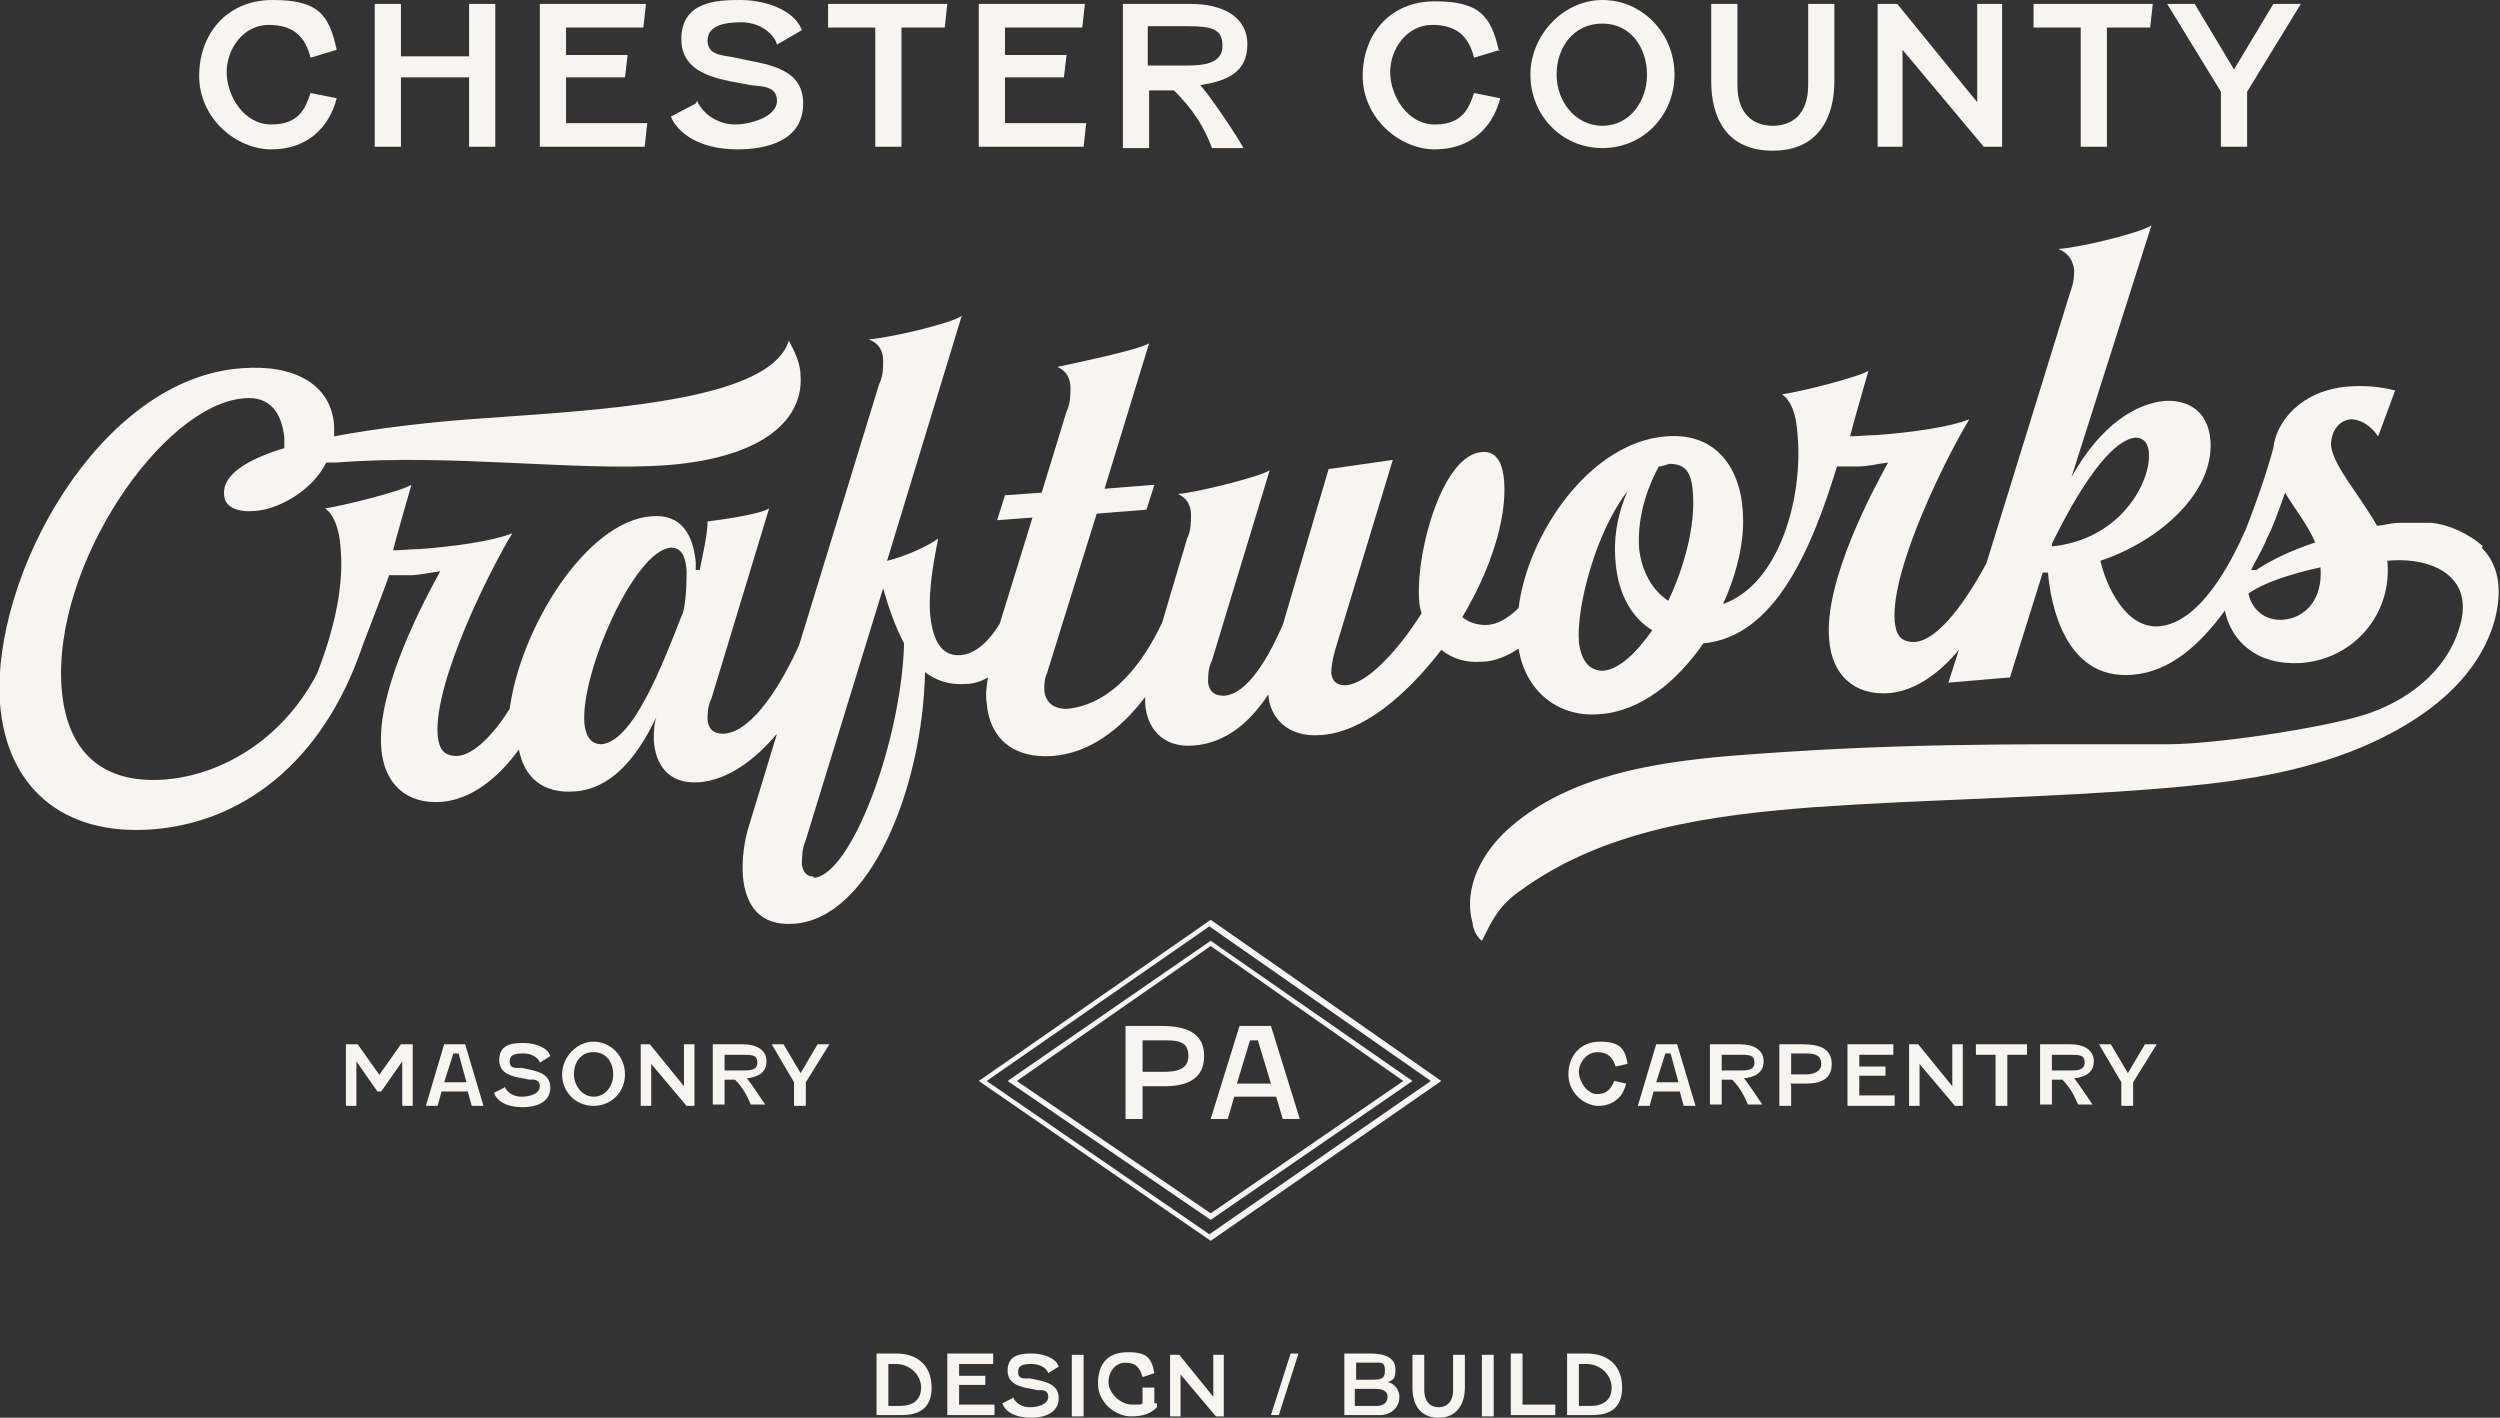 <?xml version="1.0" encoding="UTF-8"?> <svg xmlns="http://www.w3.org/2000/svg" id="Layer_1" version="1.1" viewBox="0 0 190.8 108.2"><rect x="0" y="0" width="190.8" height="108.2" fill="#333333" stroke="none"/><defs><style> .st0 { fill: #f8f5f0; } </style></defs><path class="st0" d="M189.5,41.7c-1.1-1-2.7-1.7-4-1.8-.8,0-1.5,0-2.3,0s-1.7.3-1.8.2c-1.3-2.3-3.3-4.5-3.5-6.1,0-1.1.6-1.9,1.5-2,.6,0,1.4.3,2.1,1.3l1.3-3.5c-1.2-.3-2.4-.4-3.6-.3-3.6.3-5.5,2.7-5.7,4.7-.6,2.2-1.4,4.4-2.1,6.2-1.2,2.7-3.5,7.1-6.6,7.4-2.5.2-4-2.9-4.5-5,4.5-1.5,8.7-5.2,8.4-9.2-.2-2.4-1.9-3.1-3.5-3-2.1.2-4.8,1.7-7.1,5.8l6.1-19.2c-.9.6-5.5,1.7-7.1,1.8.7.3,1.1.8,1.2,1.6,0,.4,0,.9-.3,1.7l-6.4,20.7c-1.4,2.6-3.6,5.9-5.5,6-1.1,0-1.4-.6-1.5-1.6-.3-4.1,4.1-12.8,5.7-15.4-1.5.6-4.4,1-7,1.2-.7,0-1.4.1-2.1.1.3-1.2.8-2.9,1.4-5-.8.5-5.2,1.6-6.6,1.8.6.4,1.1,1.3,1.2,3.2.4,4.7-1.4,11.3-5.7,12.8,1.1-2.4,1.7-5,1.5-7.2-.2-3-1.9-5.9-5.8-5.6-5.8.4-10.6,7.4-11.3,13.1-.8.8-1.7,1.3-2.5,1.3-.7,0-1.3-.2-1.8-.6,2.1-3.5,3.4-7.4,3.2-10.3-.1-1.5-.6-2.4-1.7-2.3-3,.2-5,7.5-4.8,11.1,0,.5.1.9.2,1.2-1.9,3-4.2,5.4-5.8,5.5-.7,0-1-.3-1.1-.9,0-.5.1-1.1.3-1.8l4.4-14.5-4.9.7-3.5,11.9c-1.1,2.5-2.7,5.3-4.5,5.4-.8,0-1.1-.4-1.2-1,0-.5,0-1.1.3-1.7l4.4-14.5c-.8.5-5.6,1.7-7,1.8.7.3,1,.9,1,1.6,0,.5,0,1.2-.3,1.8l-1.9,6.4c-1.4,3-3.8,6.3-7.3,6.6-1,0-1.6-.5-1.7-1.4,0-.4,0-.9.2-1.3l3.8-12.2,3.8-.3.6-1.9-3.8.3,3.4-11.1c-.8.5-5.6,1.5-7,1.8.7.3,1,.9,1,1.6,0,.5,0,1.2-.3,1.8l-1.9,6.2-2.8.2-.6,1.9,2.7-.2-2.5,8.1c-.8,1.3-1.8,2.3-3,2.4-1.5.1-2.1-1.2-2.3-3-.2-2.1.4-4.8.6-5.9-.8.6-2.6,1.4-3.9,1.7l5.7-18.7c-.8.6-5.6,1.7-7.1,1.8.8.3,1.1.9,1.1,1.6,0,.6,0,1.2-.3,1.8l-6.1,19.9c-1.2,2.7-3.5,6.7-5.8,6.8-.8,0-1.1-.4-1.2-1,0-.5,0-1.1.3-1.7l4.4-14.5c-.8.5-4,.9-4.7,1,0,1-.4,2.7-.6,3.7h-.3c0-.1,0-.4,0-.6-.2-2.1-1.1-3.7-3.4-3.5-5,.4-10,8.6-10.8,14.7-1.2,1.9-2.7,3.5-4,3.6-1.1,0-1.4-.6-1.5-1.6-.3-4.1,4.1-12.8,5.7-15.4-1.5.6-4.4,1-7,1.2-.7,0-1.4.1-2.1.1.3-1.2.8-2.9,1.4-5-.8.5-5.2,1.6-6.6,1.8.6.4,1.1,1.4,1.2,3.1.2,2.3-.2,5.4-1.8,9.5-2.7,5.2-7.5,7.8-11.7,8.1-4.5.3-7.4-1.9-7.8-7-.7-9.4,7.7-21.6,13.9-22.1,2-.2,2.9,1.1,3.1,3,0,.3,0,.6,0,.8-3,.9-4.7,2.1-4.6,3.5,0,1,1,1.4,2.3,1.3,1.8-.1,4.4-1.5,5.5-3.7h.8c8.6-.7,18.5.7,25.2.2,7.7-.6,10.4-3.7,10.2-6.8,0-.9-.4-1.8-.9-2.7-1.2,4-11,5-18.8,5.6l-4.2.3c-4.5.3-8.5.8-11.7,1.4,0-.3,0-.6,0-.8-.2-3.2-3.1-4.7-7-4.4C7.6,28.8-.7,44,0,53.7c.5,6.3,4.7,10.1,11.6,9.6,6.7-.5,13-4.9,16.1-14.1.7-1.8,1.5-3.9,2-5.3.5,0,1.1,0,1.6,0,.7,0,1.5-.2,2.3-.3-1.1,2-4.9,9-4.5,13.5.2,2.7,1.9,4.3,4.6,4.1,2.3-.2,4.3-1.8,5.9-4,.4,2.1,1.8,3.4,4.3,3.2,2.6-.2,4.6-2.3,6.2-5.7-.2.6-.2,1.2-.2,1.8.1,1.7,1,3.4,3.5,3.2,2.2-.2,4.2-1.7,5.9-3.7l-2.1,6.9c-.4,1.2-.6,2.7-.5,4,.2,2.1,1.2,3.8,3.9,3.6,5.8-.4,9.8-10.3,10-19.2.8.6,1.8,1,3.1.9.6,0,1.2-.2,1.7-.5-.1.7-.2,1.3-.1,1.9.2,2.8,2.1,4.3,5,4.1,2.8-.2,5.2-2,7.1-4.5,0,.2,0,.3,0,.5.1,1.7,1.2,3.4,3.7,3.2,2.5-.2,4.3-1.8,5.7-3.9.1,1.7,1.4,3.3,4,3.1,3.2-.2,6.5-3,9.2-6.5.9.7,1.9,1,3.1.9.9,0,1.9-.4,2.8-1,.5,3.2,3,5.3,6.2,5,3.1-.2,5.9-2.5,7.9-5.4,5.5-.5,8.3-7.3,10.2-13.5.5,0,1,0,1.6,0,.7,0,1.5-.2,2.3-.3-1.1,2-4.9,9-4.5,13.5.2,2.7,1.9,4.3,4.6,4.1,2-.2,3.8-1.5,5.3-3.3l-.8,2.5,4.7-.4,2.5-8c.1,0,.2,0,.4,0,.2,2.4,1.3,8.2,6.4,7.8,2.9-.2,5.2-2.3,7.1-4.9.5,2.4,2.5,4.2,5.8,4,4.1-.3,7-3.8,6.6-7.8,1.9-.2,4.6.2,5.5,2.2.4.9.3,2,0,2.9-1,3.4-4.1,5.7-7.4,6.7s-11.3,2.2-14.8,2.2c-12.7,0-21-.1-33.6.9-5.7.5-12.1,1.5-16.6,5.4-2.1,1.8-3.7,4.6-2.9,7.4,0,0,0,0,0,.1.1.5.4,1,.7,1.2.8-1.6,1.3-2.7,2.9-3.8,6.4-4.7,14.6-5.8,22.5-6.4,8.7-.6,17.4-.7,26.1-1.4,5-.4,10-1,14.7-2.8,4.7-1.8,9.7-5,11.1-10.1.5-1.9.5-4-1-5.5ZM52.1,46.8c-1.6,4.1-3.8,9.8-6.2,10-.8,0-1.2-.6-1.3-1.6-.3-3.8,3.8-13.2,6.6-13.4.8,0,1.1.6,1.2,1.7,0,.9,0,2.2-.3,3.4ZM62.1,66.9c-.5,0-.8-.3-.9-.9,0-.5,0-1.2.3-1.9l5.9-19.2c.4,1.4.9,2.9,1.6,4.2-.2,7.4-4,17.7-6.9,17.9ZM122.4,51.2c-1,0-1.7-.6-1.9-2.2-.2-2.7,1.3-8.4,3.7-11.5-.6,1.4-1.1,3.2-.9,5.4.2,2.5,1.3,4.3,2.8,5.2-1.2,1.7-2.5,3-3.8,3.1ZM127.4,45.9c-1.3-.8-2.1-2.3-2.3-4-.2-2.8.9-5.2,1.5-6.3.2,0,.5-.1.8-.2,1.2,0,1.7.6,1.8,2.2.2,2.4-.6,5.6-1.9,8.3ZM156.6,41.8v-.3c2.7-5.5,4.9-8,6.4-8.1.4,0,.9.2,1,1.1.2,2.3-2.2,6.7-7.4,7.2ZM173,41.1c.4-.7.9-2.1,1.4-3.5.7,1.2,1.7,2.4,2.3,3.8-1.8.6-3.3,1.3-4.5,2.1h-.3s0,0-.1,0c.4-.8.9-1.6,1.2-2.4h0ZM174.3,47.3c-1.4.1-2.4-.7-2.7-2,1.1-.8,3.2-1.5,5.5-2h0c.2,2.6-1.3,3.9-2.9,4Z"></path><g><path class="st0" d="M25.7,3.8l-2,.6c-.4-1.6-1.3-2.5-3.2-2.5s-3.2,1.8-3.2,3.6,1.3,4,3.4,4,2.6-1.2,3-2.4l2,.4c-.6,2.3-2.3,3.9-5,3.9s-5.5-2.4-5.5-5.6S17.3,0,20.8,0s4.3,1.1,4.9,3.8Z"></path><path class="st0" d="M37.8.3v10.9h-2v-5.3h-5.2v5.3h-2V.3h2v4h5.2V.3h2Z"></path><path class="st0" d="M49.2,11.2h-8V.3h8.1l-.2,1.8h-5.9v2.1h4.7l-.2,1.7h-4.5v3.5h6.2l-.2,1.8Z"></path><path class="st0" d="M53.2,7.7c.5,1.1,1.7,1.8,2.9,1.8s3.2-.6,3.2-1.8-1.3-1.1-2-1.2c-1.9-.4-5.3-.6-5.3-3.5s2.7-3,4.5-3,4.1.7,4.7,2.3l-1.9,1.1c-.3-1-1.5-1.7-2.7-1.7s-2.6.2-2.6,1.4,1.3,1.1,2.1,1.3c2.1.5,5.2.6,5.2,3.5s-2.9,3.5-5,3.5c-3,0-4.6-1.3-5.1-2.5l1.9-1Z"></path><path class="st0" d="M63.2.3h9.1l-.2,1.8h-3.3v9.1h-2V2.1h-3.6V.3Z"></path><path class="st0" d="M82.7,11.2h-8V.3h8.1l-.2,1.8h-5.9v2.1h4.7l-.2,1.7h-4.5v3.5h6.2l-.2,1.8Z"></path><path class="st0" d="M85.6.3h5.3c2.3,0,4.3.9,4.3,3.1s-1.7,2.8-3.6,3.1c.6.6,2.9,4,3.3,4.8h-2.4c-.6-1.6-1.4-2.9-2.9-4.4h-1.9v4.4h-2V.3ZM87.6,2v3h3c1.4,0,2.7-.2,2.7-1.5s-.8-1.5-2.7-1.5h-3Z"></path><path class="st0" d="M114.5,3.8l-2,.6c-.4-1.6-1.3-2.5-3.2-2.5s-3.2,1.8-3.2,3.6,1.3,4,3.4,4,2.6-1.2,3-2.4l2,.4c-.6,2.3-2.3,3.9-5,3.9s-5.5-2.4-5.5-5.6,2.1-5.7,5.5-5.7,4.3,1.1,4.9,3.8Z"></path><path class="st0" d="M127.8,5.7c0,3-2.3,5.6-5.5,5.6s-5.5-2.6-5.5-5.6,2.5-5.7,5.5-5.7,5.5,2.5,5.5,5.7ZM118.8,5.7c0,2,1.4,3.9,3.5,3.9s3.4-1.9,3.4-3.9-1.2-3.9-3.4-3.9-3.5,1.8-3.5,3.9Z"></path><path class="st0" d="M132.6.3v6.2c0,2.2,1.2,3.1,2.7,3.1s2.7-.9,2.7-3.1V.3h2v5.9c0,2.6-1.1,5.3-4.7,5.3s-4.7-2.6-4.7-5.3V.3h2Z"></path><path class="st0" d="M152.8.3v10.9h-1.4l-6.2-7.4v7.4h-1.9V.3h1.5l6.1,7.5V.3h1.9Z"></path><path class="st0" d="M155.2.3h9.1l-.2,1.8h-3.3v9.1h-2V2.1h-3.6V.3Z"></path><path class="st0" d="M170.5,5.3l3-5h2.1l-4.1,6.7v4.2h-2v-4.2l-4.1-6.7h2.1l3,5Z"></path></g><g><g><path class="st0" d="M87.2,82.9v2.5h-1.3v-7.1h2.7c1.9,0,3.3.5,3.3,2.3s-1.4,2.3-3,2.3h-1.8ZM87.2,79.4v2.4h1.7c.9,0,1.8-.2,1.8-1.2s-.6-1.2-1.7-1.2h-1.8Z"></path><path class="st0" d="M97.4,83.7h-3.2l-.5,1.7h-1.3l2.2-7.1h2.4l2.2,7.1h-1.3l-.5-1.7ZM94.5,82.7h2.5l-1-3.3h-.6l-1,3.3Z"></path></g><g><path class="st0" d="M28.9,82.1l1.7-2.4h.9v4.7h-.8v-3.4l-1.6,2.3h-.3l-1.6-2.3v3.4h-.8v-4.7h.9l1.7,2.4Z"></path><path class="st0" d="M35.8,83.3h-2.1l-.3,1.1h-.9l1.4-4.7h1.6l1.4,4.7h-.9l-.3-1.1ZM33.9,82.6h1.7l-.6-2.2h-.4l-.7,2.2Z"></path><path class="st0" d="M38.5,82.9c.2.5.7.8,1.3.8s1.4-.2,1.4-.8-.6-.5-.8-.5c-.8-.2-2.3-.2-2.3-1.5s1.2-1.3,1.9-1.3,1.8.3,2,1l-.8.5c-.1-.4-.7-.7-1.2-.7s-1.1,0-1.1.6.5.5.9.5c.9.2,2.2.3,2.2,1.5s-1.2,1.5-2.1,1.5c-1.3,0-2-.5-2.2-1.1l.8-.4Z"></path><path class="st0" d="M47.7,82c0,1.3-1,2.4-2.4,2.4s-2.4-1.1-2.4-2.4,1.1-2.5,2.4-2.5,2.4,1.1,2.4,2.5ZM43.8,82c0,.8.6,1.7,1.5,1.7s1.5-.8,1.5-1.7-.5-1.7-1.5-1.7-1.5.8-1.5,1.7Z"></path><path class="st0" d="M53,79.7v4.7h-.6l-2.7-3.2v3.2h-.8v-4.7h.7l2.6,3.2v-3.2h.8Z"></path><path class="st0" d="M54.4,79.7h2.3c1,0,1.8.4,1.8,1.3s-.7,1.2-1.5,1.3c.2.2,1.2,1.7,1.4,2h-1.1c-.3-.7-.6-1.3-1.2-1.9h-.8v1.9h-.9v-4.7ZM55.3,80.4v1.3h1.3c.6,0,1.2,0,1.2-.6s-.4-.6-1.2-.6h-1.3Z"></path><path class="st0" d="M61.1,81.9l1.3-2.2h.9l-1.8,2.9v1.8h-.9v-1.8l-1.7-2.9h.9l1.3,2.2Z"></path></g><g><path class="st0" d="M124.2,81.2l-.9.2c-.2-.7-.6-1.1-1.4-1.1s-1.4.8-1.4,1.5.6,1.7,1.4,1.7,1.1-.5,1.3-1l.9.2c-.2,1-1,1.7-2.1,1.7s-2.3-1-2.3-2.4.9-2.5,2.4-2.5,1.9.5,2.1,1.6Z"></path><path class="st0" d="M128.3,83.3h-2.1l-.3,1.1h-.9l1.4-4.7h1.6l1.4,4.7h-.9l-.3-1.1ZM126.4,82.6h1.7l-.6-2.2h-.4l-.7,2.2Z"></path><path class="st0" d="M130.5,79.7h2.3c1,0,1.8.4,1.8,1.3s-.7,1.2-1.5,1.3c.2.2,1.2,1.7,1.4,2h-1.1c-.3-.7-.6-1.3-1.2-1.9h-.8v1.9h-.9v-4.7ZM131.4,80.4v1.3h1.3c.6,0,1.2,0,1.2-.6s-.4-.6-1.2-.6h-1.3Z"></path><path class="st0" d="M136.7,82.8v1.6h-.9v-4.7h1.8c1.2,0,2.2.3,2.2,1.5s-.9,1.5-2,1.5h-1.2ZM136.7,80.4v1.6h1.1c.6,0,1.2-.2,1.2-.8s-.4-.8-1.1-.8h-1.2Z"></path><path class="st0" d="M144.4,84.4h-3.4v-4.7h3.5v.8h-2.6v.9h2v.7h-2v1.5h2.7v.8Z"></path><path class="st0" d="M149.8,79.7v4.7h-.6l-2.7-3.2v3.2h-.8v-4.7h.7l2.6,3.2v-3.2h.8Z"></path><path class="st0" d="M150.8,79.7h3.9v.8h-1.5v3.9h-.9v-3.9h-1.5v-.8Z"></path><path class="st0" d="M155.7,79.7h2.3c1,0,1.8.4,1.8,1.3s-.7,1.2-1.5,1.3c.2.2,1.2,1.7,1.4,2h-1.1c-.3-.7-.6-1.3-1.2-1.9h-.8v1.9h-.9v-4.7ZM156.6,80.4v1.3h1.3c.6,0,1.2,0,1.2-.6s-.4-.6-1.2-.6h-1.3Z"></path><path class="st0" d="M162.4,81.9l1.3-2.2h.9l-1.8,2.9v1.8h-.9v-1.8l-1.7-2.9h.9l1.3,2.2Z"></path></g><path class="st0" d="M92.4,94.7l-17.7-12.2,17.7-12.3,17.6,12.3-17.6,12.2ZM75.3,82.5l17,11.7,16.9-11.7-16.9-11.8-17,11.8Z"></path><path class="st0" d="M92.4,93.1l-15.5-10.6,15.5-10.7,15.4,10.7-15.4,10.6ZM77.6,82.5l14.8,10.1,14.7-10.1-14.7-10.3-14.8,10.3Z"></path></g><g><path class="st0" d="M66.9,108v-4.7h1.5c1.6,0,2.7.9,2.7,2.6s-1.1,2.1-2.3,2.1h-1.9ZM67.8,107.3h.9c.9,0,1.6-.4,1.6-1.4s-.9-1.8-1.9-1.8h-.6v3.2Z"></path><path class="st0" d="M75.7,108h-3.4v-4.7h3.5v.8h-2.6v.9h2v.7h-2v1.5h2.7v.8Z"></path><path class="st0" d="M77.3,106.6c.2.5.7.8,1.3.8s1.4-.2,1.4-.8-.6-.5-.8-.5c-.8-.2-2.3-.2-2.3-1.5s1.2-1.3,1.9-1.3,1.8.3,2,1l-.8.5c-.1-.4-.7-.7-1.2-.7s-1.1,0-1.1.6.5.5.9.5c.9.2,2.2.3,2.2,1.5s-1.2,1.5-2.1,1.5c-1.3,0-2-.5-2.2-1.1l.8-.4Z"></path><path class="st0" d="M82.7,103.4v4.7h-.9v-4.7h.9Z"></path><path class="st0" d="M83.8,105.6c0-1.6.8-2.4,2.3-2.4s1.8.5,2,1.6l-.9.3c-.2-.7-.5-1.1-1.3-1.1s-1.3.7-1.3,1.5.9,1.7,1.8,1.7.6,0,.8-.1v-1.2h.9v1.2h.2v.3c-.4.4-.9.7-2,.7s-2.5-1-2.5-2.5Z"></path><path class="st0" d="M93.4,103.4v4.7h-.6l-2.7-3.2v3.2h-.8v-4.7h.7l2.6,3.2v-3.2h.8Z"></path><path class="st0" d="M97.6,108h-.6l1.5-4.7h.6l-1.5,4.7Z"></path><path class="st0" d="M102.6,108v-4.7h2c1.2,0,1.9.4,1.9,1.2s-.2.8-.6,1c.4,0,.9.5.9,1.1,0,.8-.6,1.4-1.5,1.4h-2.6ZM103.5,104.1v1.2h1.1c.7,0,1.1,0,1.1-.7s-.3-.6-.9-.6h-1.3ZM103.5,107.3h1.6c.4,0,.8-.2.8-.7s-.5-.6-.9-.6h-1.6v1.3Z"></path><path class="st0" d="M108.7,103.4v2.7c0,.9.5,1.3,1.1,1.3s1.1-.4,1.1-1.3v-2.7h.9v2.5c0,1.1-.5,2.3-2,2.3s-2-1.1-2-2.3v-2.5h.9Z"></path><path class="st0" d="M114,103.4v4.7h-.9v-4.7h.9Z"></path><path class="st0" d="M118.6,108h-3.3v-4.7h.9v3.9h2.5v.8Z"></path><path class="st0" d="M119.6,108v-4.7h1.5c1.6,0,2.7.9,2.7,2.6s-1.1,2.1-2.3,2.1h-1.9ZM120.5,107.3h.9c.9,0,1.6-.4,1.6-1.4s-.9-1.8-1.9-1.8h-.6v3.2Z"></path></g></svg> 